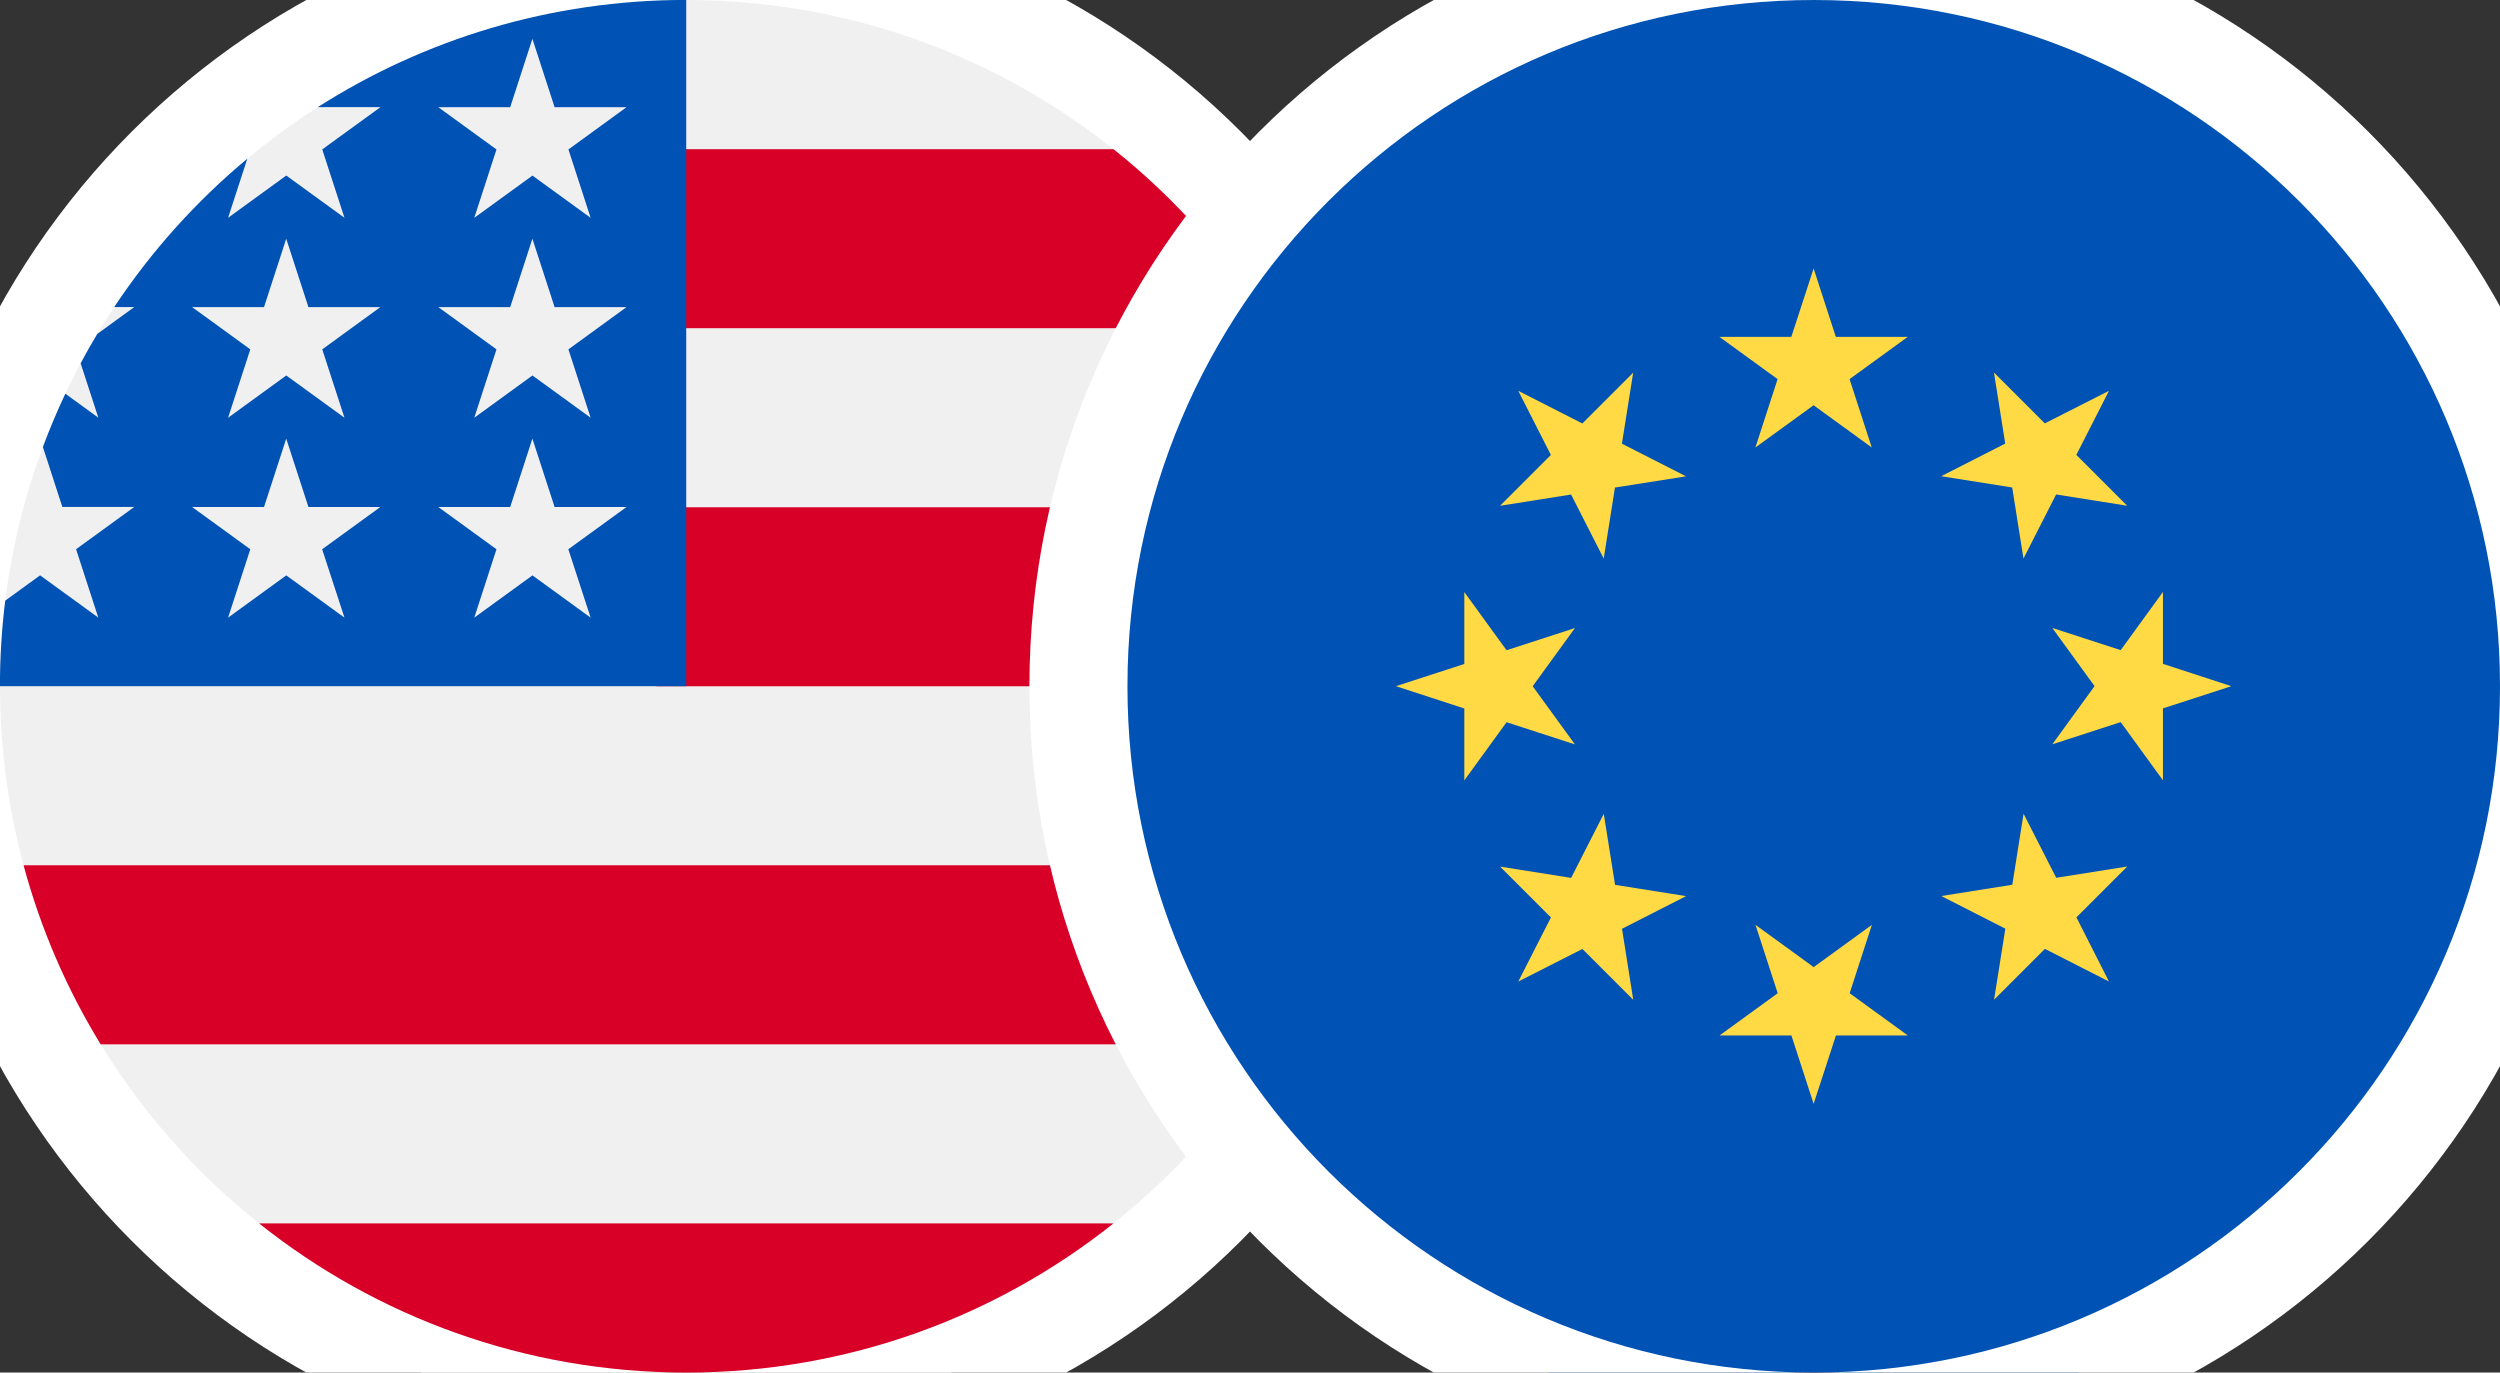 <svg width="51" height="28" version="1.1" viewBox="0 0 51 28" xmlns="http://www.w3.org/2000/svg">
<rect x="0" y="0" width="51" height="28" fill="#333333" stroke="none"/>
<path d="m14 29c8.284 0 15-6.716 15-15 0-8.284-6.716-15-15-15-8.284 0-15 6.716-15 15 0 8.284 6.716 15 15 15z" fill="#f0f0f0" stroke="#fff" stroke-width="2"/>
<g fill="#d80027">
<path d="m13.391 14h14.609c0-1.264-0.168-2.488-0.482-3.652h-14.126z"/>
<path d="m13.391 6.695h12.554c-0.857-1.399-1.953-2.635-3.23-3.652h-9.323z"/>
<path d="m14 28c3.295 0 6.323-1.139 8.715-3.043h-17.43c2.392 1.905 5.42 3.043 8.715 3.043z"/>
<path d="m2.053 21.304h23.89c0.688-1.123 1.222-2.35 1.573-3.652h-27.035c0.351 1.302 0.885 2.53 1.573 3.652z"/>
</g>
<path d="m6.485 2.186h1.276l-1.187 0.862 0.453 1.395-1.187-0.862-1.187 0.862 0.392-1.205c-1.045 0.87-1.961 1.89-2.715 3.026h0.409l-0.755 0.549c-0.118 0.196-0.231 0.396-0.339 0.598l0.361 1.11-0.673-0.489c-0.167 0.354-0.32 0.717-0.458 1.087l0.397 1.223h1.467l-1.187 0.862 0.453 1.395-1.187-0.862-0.711 0.516c-0.071 0.572-0.108 1.155-0.108 1.746h14v-14c-2.766 0-5.344 0.802-7.515 2.186zm0.542 10.414-1.187-0.862-1.187 0.862 0.453-1.395-1.187-0.862h1.467l0.453-1.395 0.453 1.395h1.467l-1.187 0.862zm-0.453-5.473 0.453 1.395-1.187-0.862-1.187 0.862 0.453-1.395-1.187-0.862h1.467l0.453-1.395 0.453 1.395h1.467zm5.475 5.473-1.187-0.862-1.187 0.862 0.453-1.395-1.187-0.862h1.467l0.453-1.395 0.453 1.395h1.467l-1.187 0.862zm-0.453-5.473 0.453 1.395-1.187-0.862-1.187 0.862 0.453-1.395-1.187-0.862h1.467l0.453-1.395 0.453 1.395h1.467zm0-4.078 0.453 1.395-1.187-0.862-1.187 0.862 0.453-1.395-1.187-0.862h1.467l0.453-1.395 0.453 1.395h1.467z" fill="#0052b4"/>
<path d="m37 29c8.284 0 15-6.716 15-15 0-8.284-6.716-15-15-15s-15 6.716-15 15c0 8.284 6.716 15 15 15z" fill="#0052b4" stroke="#fff" stroke-width="2"/>
<g fill="#ffda44">
<path d="m36.998 5.477 0.453 1.395h1.467l-1.187 0.862 0.453 1.395-1.187-0.862-1.187 0.862 0.453-1.395-1.187-0.862h1.467z"/>
<path d="m30.973 7.973 1.307 0.666 1.037-1.037-0.23 1.449 1.307 0.666-1.449 0.229-0.229 1.449-0.666-1.307-1.449 0.23 1.037-1.037z"/>
<path d="m28.477 13.998 1.395-0.453v-1.467l0.862 1.187 1.395-0.453-0.862 1.187 0.862 1.187-1.395-0.453-0.862 1.187v-1.467z"/>
<path d="m30.973 20.023 0.666-1.307-1.037-1.037 1.449 0.23 0.666-1.307 0.23 1.449 1.449 0.23-1.307 0.666 0.229 1.449-1.037-1.037z"/>
<path d="m36.998 22.519-0.453-1.395h-1.467l1.187-0.862-0.453-1.395 1.187 0.862 1.187-0.862-0.453 1.395 1.187 0.862h-1.467z"/>
<path d="m43.023 20.023-1.307-0.666-1.037 1.037 0.23-1.449-1.307-0.666 1.449-0.23 0.23-1.449 0.666 1.307 1.449-0.23-1.037 1.037z"/>
<path d="m45.519 13.998-1.395 0.453v1.467l-0.862-1.187-1.395 0.453 0.862-1.187-0.862-1.187 1.395 0.453 0.862-1.187v1.467z"/>
<path d="m43.023 7.973-0.666 1.307 1.037 1.037-1.449-0.23-0.666 1.307-0.23-1.449-1.449-0.23 1.307-0.666-0.23-1.449 1.037 1.037z"/>
</g>
</svg>
